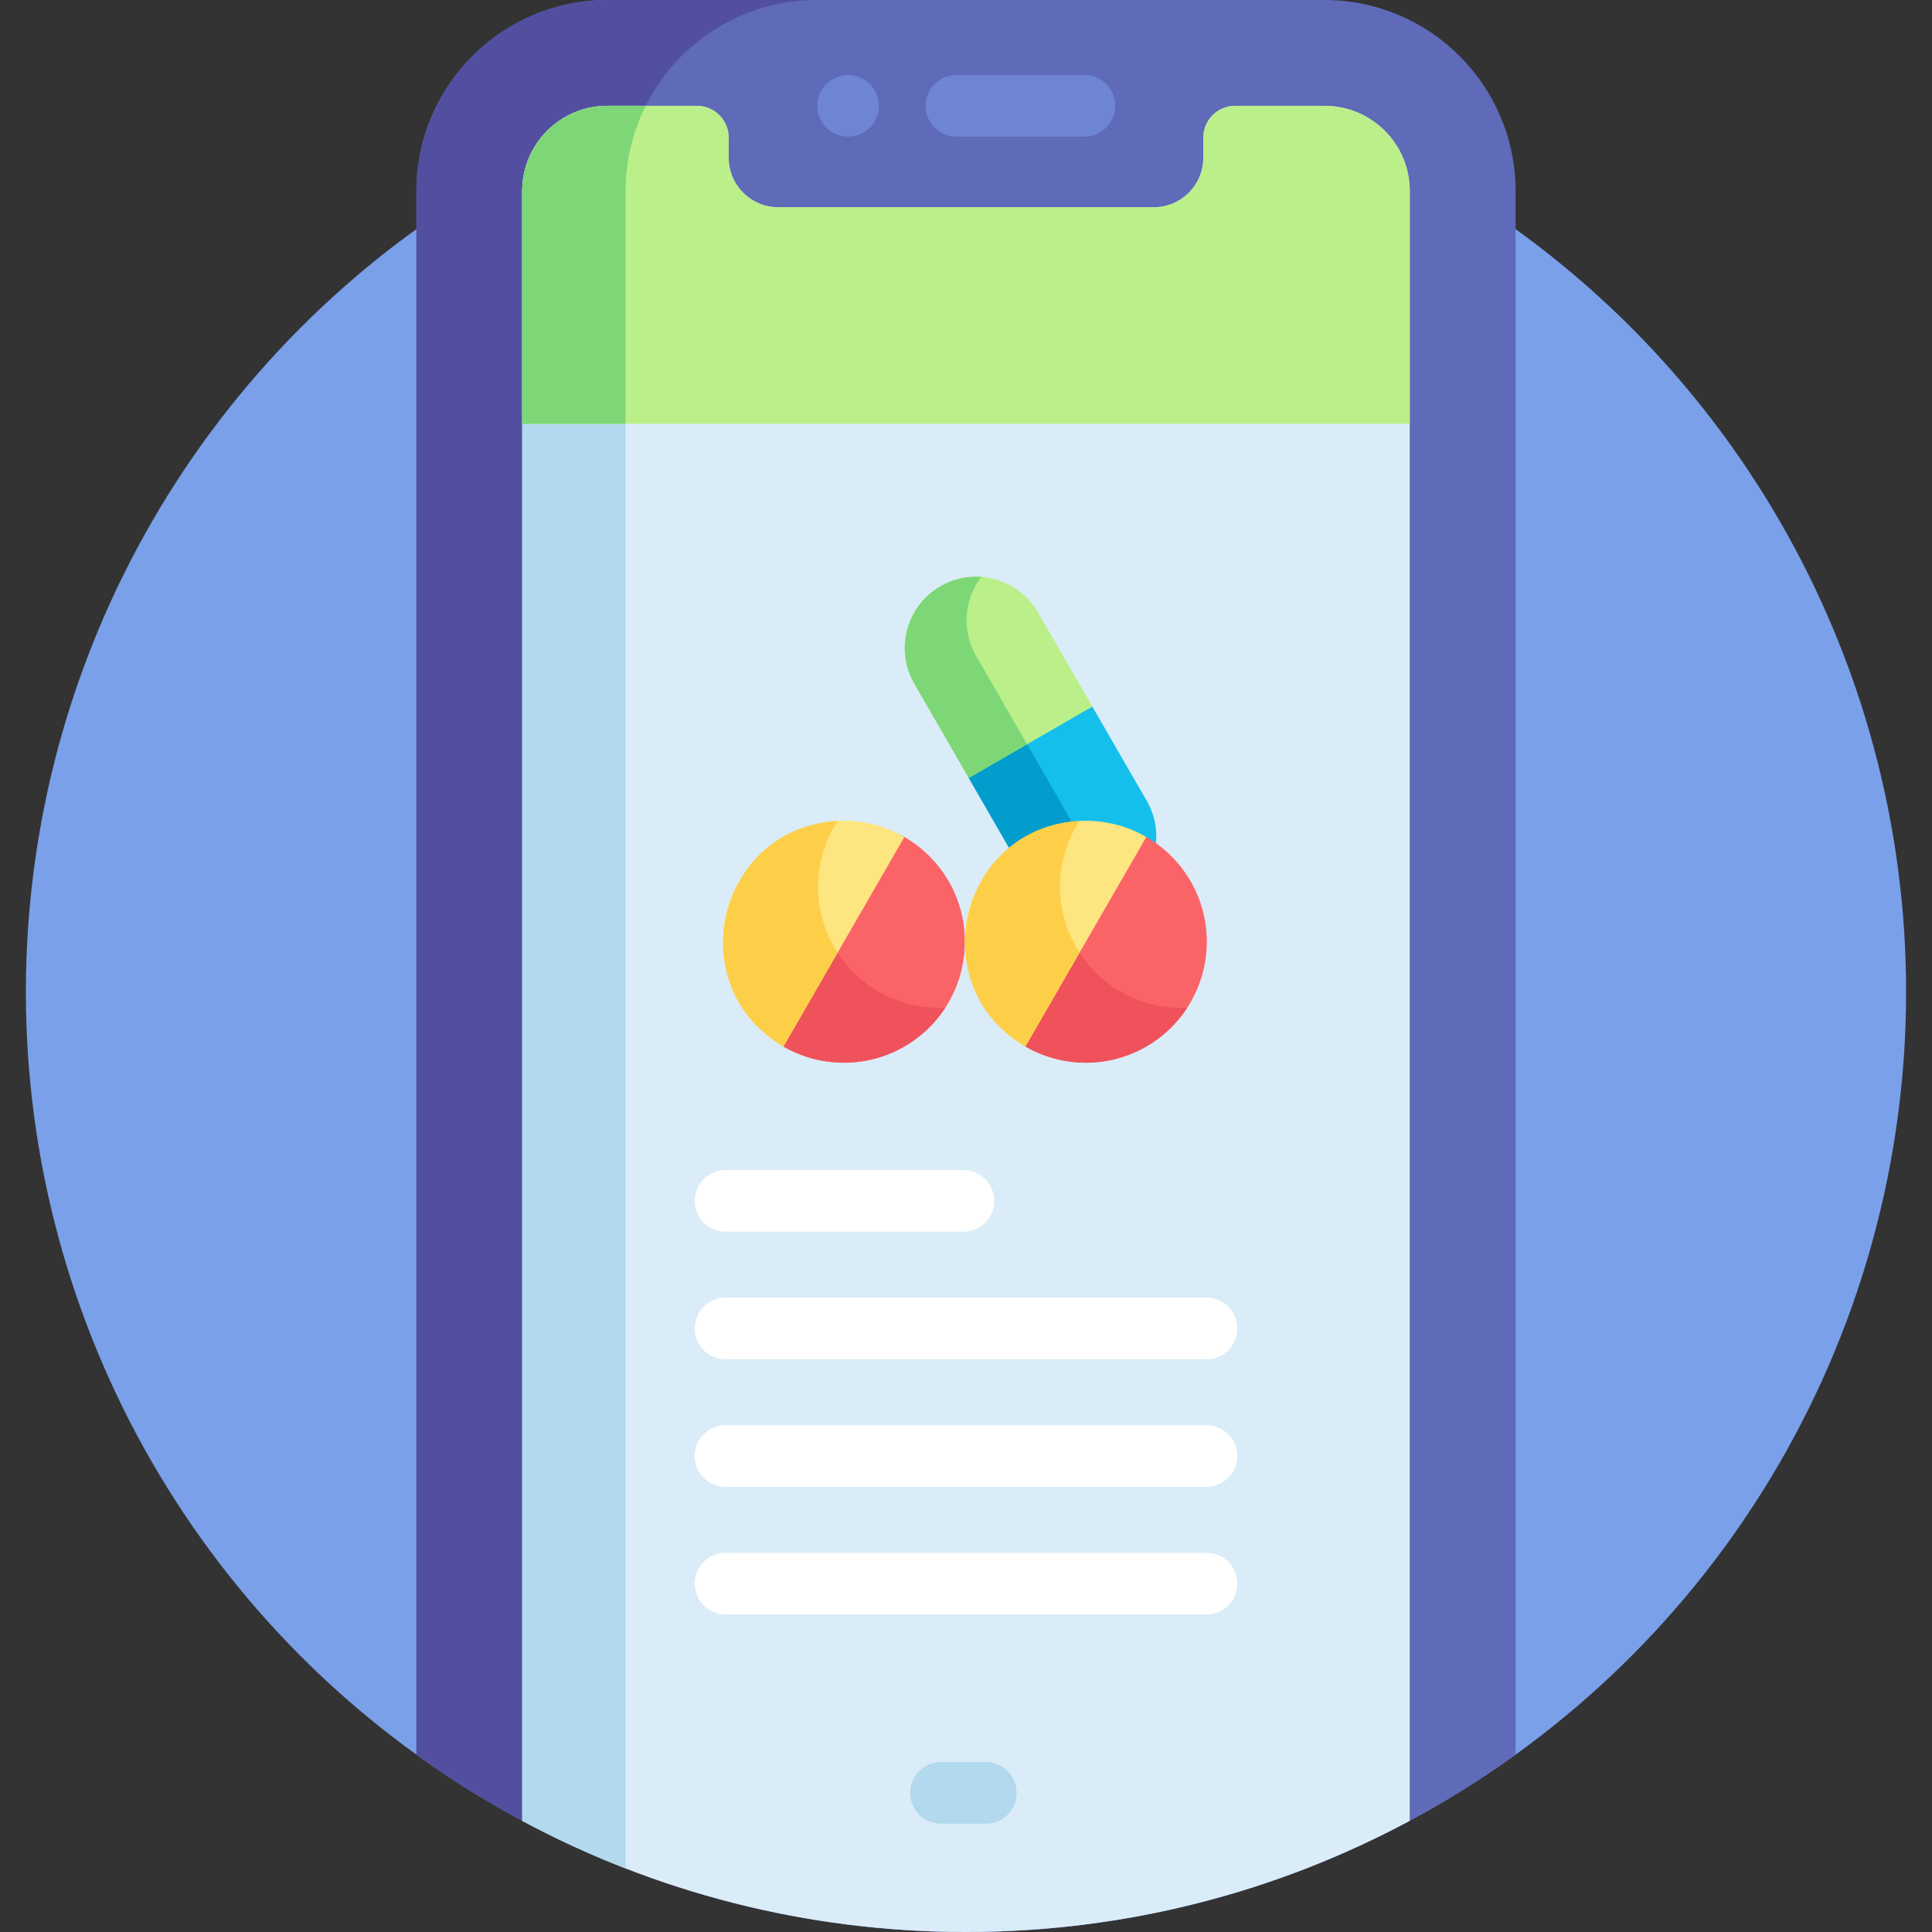 <?xml version="1.0" encoding="iso-8859-1"?>
<!-- Generator: Adobe Illustrator 19.0.0, SVG Export Plug-In . SVG Version: 6.00 Build 0)  -->
<svg version="1.1" id="Capa_1" xmlns="http://www.w3.org/2000/svg" xmlns:xlink="http://www.w3.org/1999/xlink" x="0px" y="0px"
	 viewBox="0 0 512 512" style="enable-background:new 0 0 512 512;" xml:space="preserve">
<rect x="0" y="0" width="512" height="512" fill="#333333" stroke="none"/>
<circle style="fill:#7AA0EA;" cx="256" cy="262.86" r="249.14"/>
<path style="fill:#5F6AB9;" d="M351.025,0H160.976c-27.914,0-50.623,22.709-50.623,50.623c0,22.463,0,321.969,0,414.374
	C151.317,494.565,201.619,512,256,512s104.683-17.435,145.647-47.004c0-148.952,0-265.514,0-414.374
	C401.647,22.709,378.938,0,351.025,0z"/>
<path style="fill:#524FA1;" d="M165.775,50.623C165.775,22.709,188.485,0,216.398,0h-55.423c-27.914,0-50.623,22.709-50.623,50.623
	c0,22.463,0,321.969,0,414.374c16.991,12.265,35.594,22.434,55.423,30.145C165.775,348.258,165.775,69.283,165.775,50.623z"/>
<g>
	<path style="fill:#6D85D2;" d="M287.385,36.215h-33.932c-4.511,0-8.167-3.656-8.167-8.167s3.657-8.167,8.167-8.167h33.932
		c4.511,0,8.167,3.656,8.167,8.167S291.896,36.215,287.385,36.215z"/>
	<path style="fill:#6D85D2;" d="M224.768,36.211c-4.555,0-8.167-3.701-8.167-8.167c0-5.101,4.681-9.002,9.768-8.004
		c3.98,0.825,6.567,4.235,6.567,8.004C232.935,32.609,229.243,36.211,224.768,36.211z"/>
</g>
<path style="fill:#DAECF7;" d="M256,512c42.534,0,82.572-10.667,117.599-29.463c0-57.324,0-391.939,0-431.914
	c0-12.469-10.107-22.576-22.575-22.576h-23.686c-4.664,0-8.444,3.779-8.448,8.443v5.363c0,7.188-5.881,13.068-13.068,13.068l0,0
	h-99.645h-0.001c-7.187,0-13.068-5.881-13.068-13.068V36.49c-0.003-4.663-3.784-8.443-8.448-8.443h-23.686
	c-12.468,0-22.576,10.107-22.576,22.576v431.914C173.427,501.333,213.466,512,256,512z"/>
<path style="fill:#B2D9ED;" d="M165.775,50.623c0-8.109,1.927-15.773,5.332-22.575h-10.132c-12.468,0-22.576,10.107-22.576,22.576
	v431.901c0.576,0.309,1.151,0.62,1.73,0.924c0.186,0.098,0.372,0.197,0.559,0.295c1.045,0.546,2.094,1.086,3.148,1.618
	c0.081,0.041,0.162,0.083,0.244,0.124c7.047,3.549,14.286,6.774,21.695,9.656C165.775,348.258,165.775,69.283,165.775,50.623z"/>
<path style="fill:#BBEF89;" d="M351.024,28.048h-23.686c-4.664,0-8.444,3.779-8.448,8.443v5.363c0,7.187-5.881,13.068-13.068,13.068
	h-0.001h-99.645h-0.001c-7.187,0-13.068-5.881-13.068-13.068V36.49c-0.003-4.663-3.784-8.443-8.448-8.443h-23.686
	c-12.468,0-22.576,10.107-22.576,22.576v61.696h235.2c0-33.832,0-52.425,0-61.696C373.6,38.155,363.492,28.048,351.024,28.048z"/>
<path style="fill:#7DD776;" d="M165.775,50.623c0-8.109,1.927-15.773,5.332-22.575h-10.132c-12.468,0-22.576,10.107-22.576,22.576
	v61.696h27.375C165.775,78.49,165.775,55.535,165.775,50.623z"/>
<path style="fill:#B2D9ED;" d="M261.256,483.299h-11.892c-4.511,0-8.167-3.656-8.167-8.167s3.657-8.167,8.167-8.167h11.892
	c4.511,0,8.167,3.656,8.167,8.167S265.767,483.299,261.256,483.299z"/>
<g>
	<path style="fill:#FFFFFF;" d="M255.31,326.412h-63.035c-4.511,0-8.167-3.656-8.167-8.167s3.657-8.167,8.167-8.167h63.035
		c4.511,0,8.167,3.656,8.167,8.167C263.478,322.756,259.821,326.412,255.31,326.412z"/>
	<path style="fill:#FFFFFF;" d="M319.724,360.22H192.275c-4.511,0-8.167-3.656-8.167-8.167s3.657-8.167,8.167-8.167h127.449
		c4.511,0,8.167,3.656,8.167,8.167S324.235,360.22,319.724,360.22z"/>
	<path style="fill:#FFFFFF;" d="M319.724,394.028H192.275c-4.511,0-8.167-3.656-8.167-8.167s3.657-8.167,8.167-8.167h127.449
		c4.511,0,8.167,3.656,8.167,8.167C327.892,390.372,324.235,394.028,319.724,394.028z"/>
	<path style="fill:#FFFFFF;" d="M319.724,427.835H192.275c-4.511,0-8.167-3.656-8.167-8.167s3.657-8.167,8.167-8.167h127.449
		c4.511,0,8.167,3.656,8.167,8.167S324.235,427.835,319.724,427.835z"/>
</g>
<path style="fill:#14C0EB;" d="M303.891,212.222l-14.681-25.428l-32.752,18.909l14.681,25.428
	c5.222,9.044,16.786,12.143,25.83,6.921l0,0C306.014,232.83,309.113,221.266,303.891,212.222z"/>
<path style="fill:#029DCC;" d="M287.515,223.779l-14.681-25.427l0,0l-0.91-1.577l-15.466,8.929l14.681,25.427
	c5.221,9.044,16.786,12.143,25.83,6.921c2.222-1.283,4.083-2.95,5.552-4.868C296.487,232.741,290.769,229.415,287.515,223.779z"/>
<path style="fill:#FB6467;" d="M238.962,221.404l-32.047,55.507c4.872,2.988,10.601,4.714,16.735,4.714
	c17.703,0,32.054-14.351,32.054-32.054C255.705,237.413,248.936,226.837,238.962,221.404z"/>
<path style="fill:#EF525A;" d="M248.853,267.074c-11.595,0-21.75-6.157-27.379-15.379l-14.558,25.216
	c5.179,3.177,11.026,4.712,16.729,4.714c0.002,0,0.004,0,0.006,0c10.784,0,20.911-5.431,26.875-14.593l0,0
	C249.972,267.059,249.414,267.073,248.853,267.074z"/>
<path style="fill:#FDE57F;" d="M195.891,233.543c-8.852,15.331-3.599,34.935,11.733,43.786l32.054-55.519
	C224.346,212.959,204.743,218.212,195.891,233.543z"/>
<path style="fill:#FDCF49;" d="M221.974,252.474c-3.269-5.023-5.175-11.015-5.175-17.455s1.906-12.431,5.175-17.455
	c-31.72,1.694-41.933,43.809-14.349,59.761L221.974,252.474z"/>
<path style="fill:#FB6467;" d="M303.075,221.404l-32.047,55.507c4.872,2.988,10.601,4.714,16.735,4.714
	c17.703,0,32.054-14.351,32.054-32.054C319.818,237.413,313.049,226.837,303.075,221.404z"/>
<path style="fill:#EF525A;" d="M312.966,267.074c-11.595,0-21.75-6.157-27.379-15.379l-14.558,25.216
	c4.949,3.036,10.805,4.712,16.729,4.714c0.002,0,0.004,0,0.006,0c10.725,0,20.883-5.388,26.875-14.593l0,0
	C314.085,267.059,313.527,267.073,312.966,267.074z"/>
<path style="fill:#FDE57F;" d="M260.004,233.543c-8.852,15.331-3.599,34.935,11.733,43.786l32.054-55.519
	C288.46,212.959,268.856,218.212,260.004,233.543z"/>
<path style="fill:#FDCF49;" d="M286.087,252.474c-3.269-5.023-5.175-11.015-5.175-17.455s1.906-12.431,5.175-17.455
	c-31.865,1.702-41.838,43.864-14.349,59.761L286.087,252.474z"/>
<path style="fill:#BBEF89;" d="M289.476,187.254l-14.415-24.968c-5.222-9.044-16.787-12.143-25.83-6.921l0,0
	c-9.044,5.222-12.143,16.786-6.921,25.83l14.415,24.968L289.476,187.254z"/>
<path style="fill:#7DD776;" d="M258.685,173.843c-3.939-6.822-3.141-15.077,1.369-20.963c-3.65-0.268-7.416,0.517-10.824,2.484
	c-9.044,5.222-12.143,16.786-6.921,25.83l14.415,24.968l15.465-8.929L258.685,173.843z"/>
<g>
</g>
<g>
</g>
<g>
</g>
<g>
</g>
<g>
</g>
<g>
</g>
<g>
</g>
<g>
</g>
<g>
</g>
<g>
</g>
<g>
</g>
<g>
</g>
<g>
</g>
<g>
</g>
<g>
</g>
</svg>
